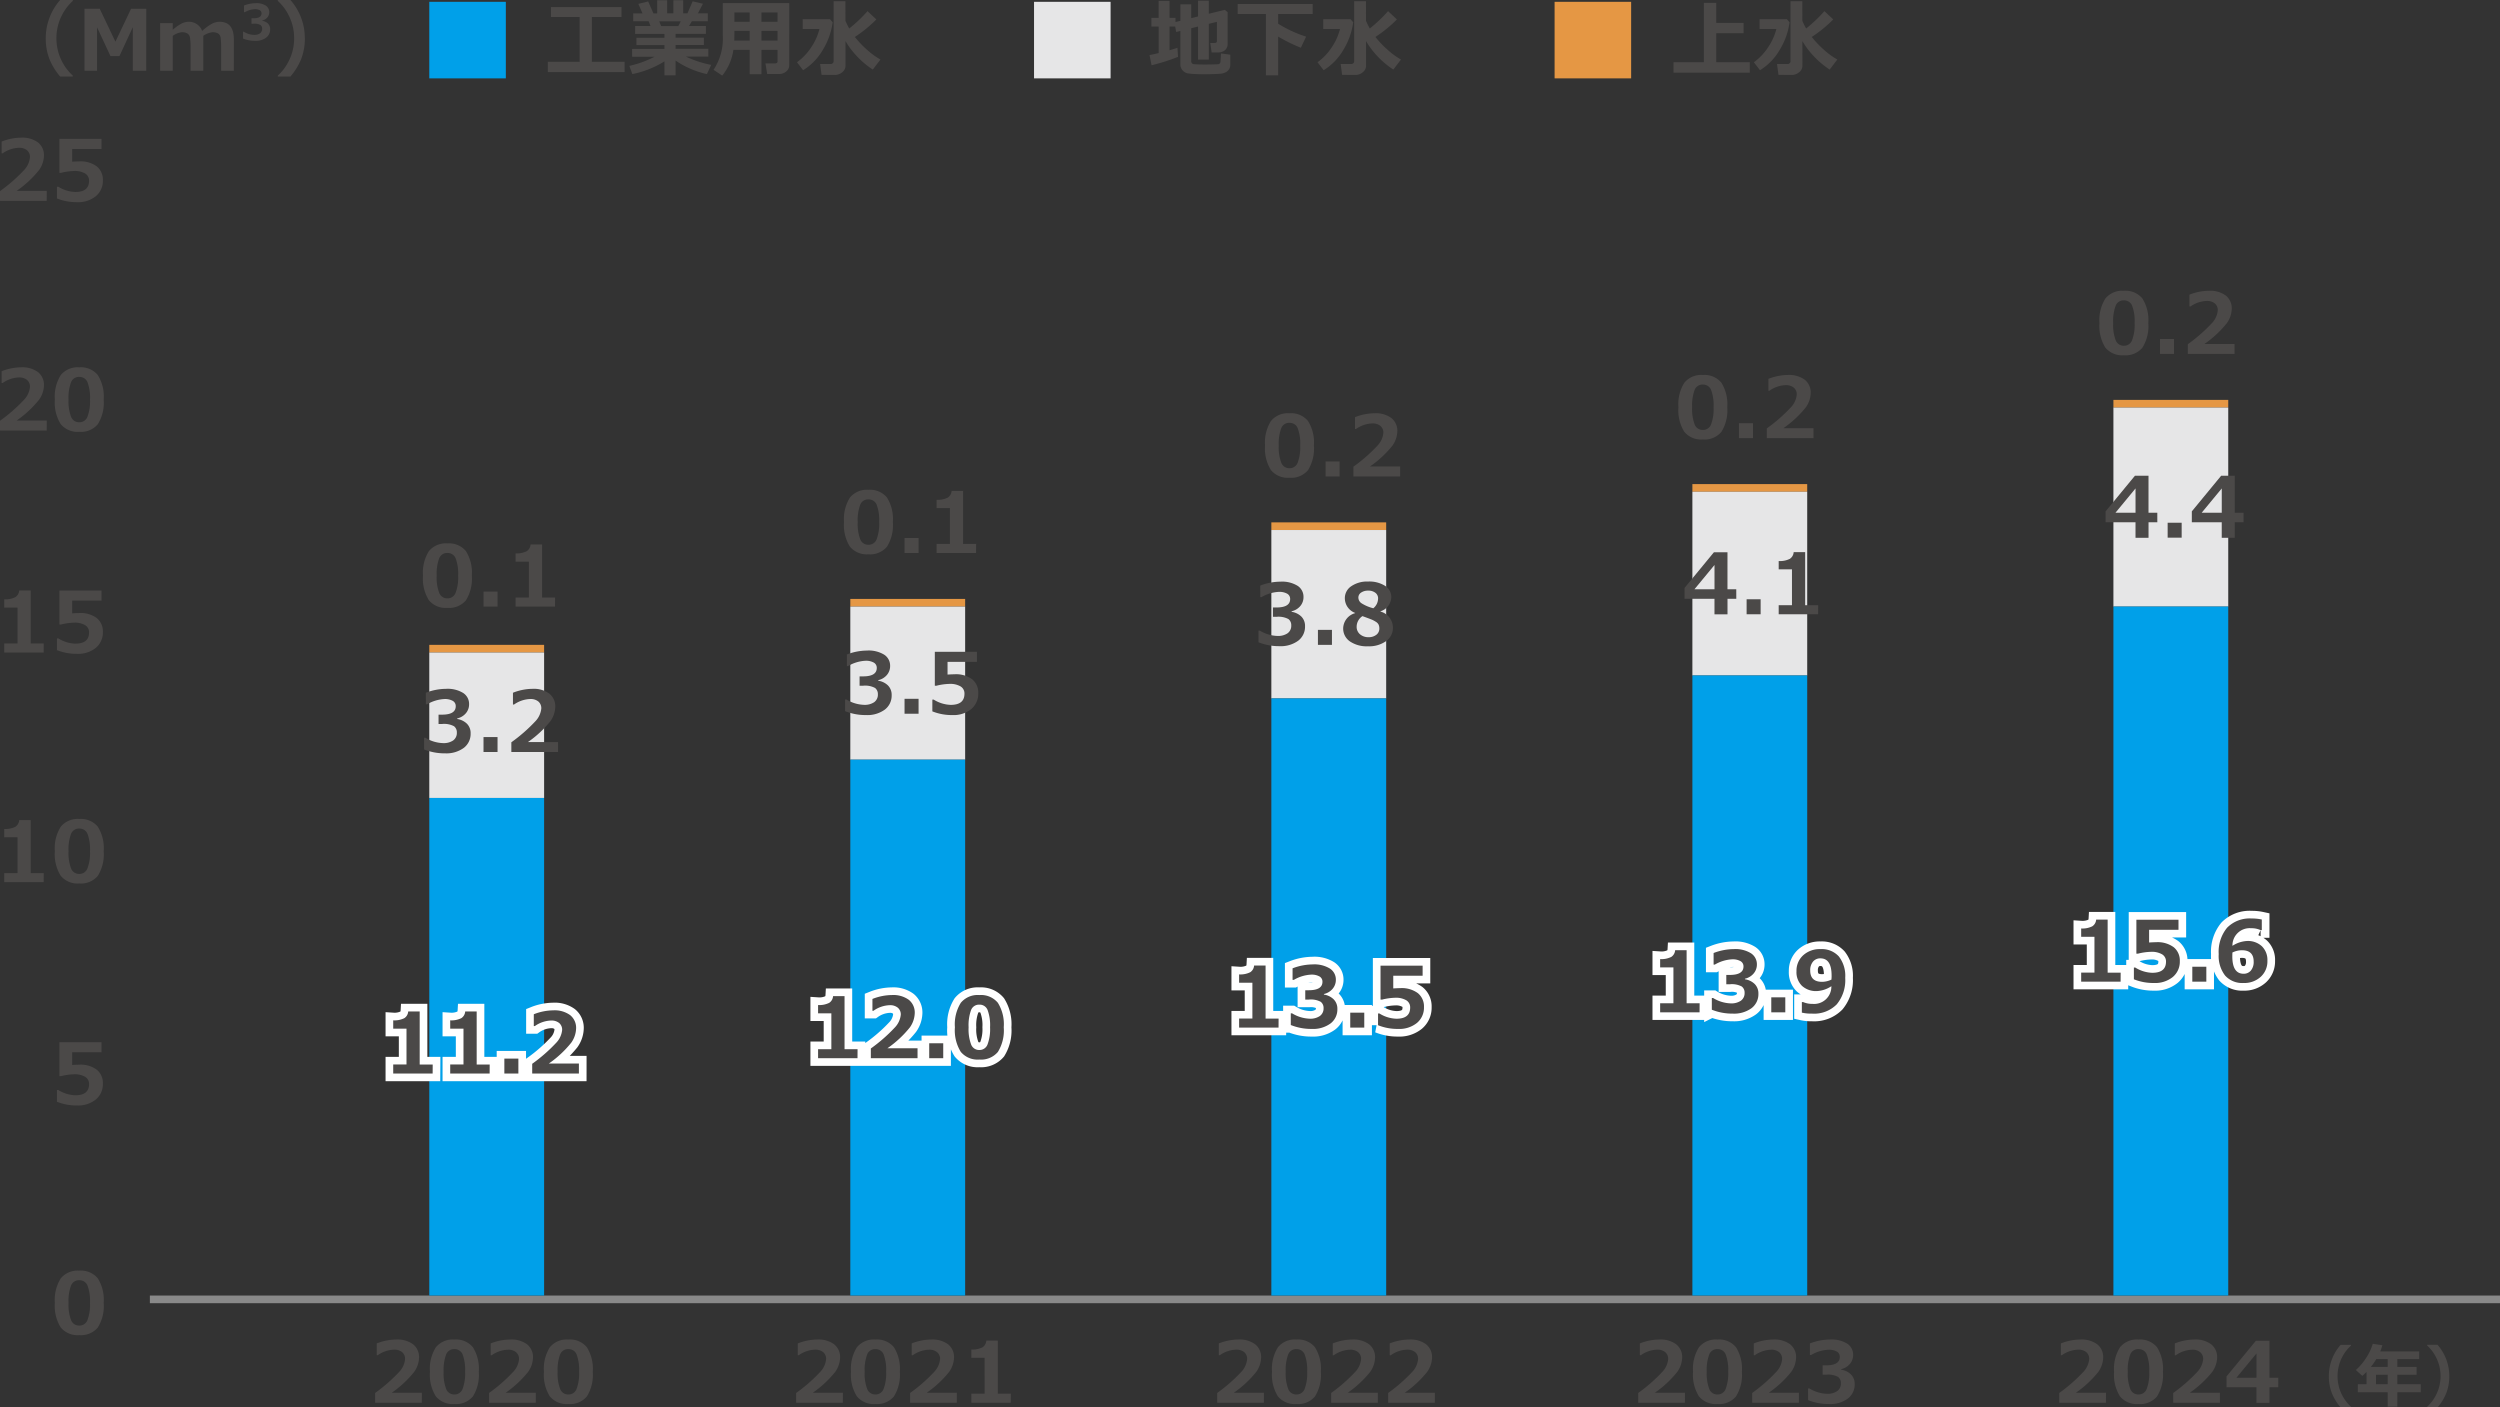 <svg xmlns="http://www.w3.org/2000/svg" width="326.578" height="183.858" viewBox="0 0 326.578 183.858">
  <rect x="0" y="0" width="326.578" height="183.858" fill="#333333" stroke="none"/>
  <g id="water-img-07" transform="translate(-57.922 -559.762)">
    <path id="パス_7476" data-name="パス 7476" d="M-7.976,0h-6.1V-1.273a20.987,20.987,0,0,0,3.113-2.718,2.814,2.814,0,0,0,.8-1.7,1.134,1.134,0,0,0-.384-.916,1.583,1.583,0,0,0-1.055-.325,3.9,3.9,0,0,0-2.127.725h-.134V-7.745a7.1,7.1,0,0,1,2.541-.51,3.442,3.442,0,0,1,2.21.626,2.126,2.126,0,0,1,.776,1.754,3.4,3.4,0,0,1-.631,1.84,13.742,13.742,0,0,1-2.935,2.731h3.932Zm1.337-.312V-1.848h.177a4.427,4.427,0,0,0,2.218.688q1.8,0,1.8-1.456a1.075,1.075,0,0,0-.5-.951A2.676,2.676,0,0,0-4.415-3.9a7.815,7.815,0,0,0-1.7.242h-.2V-8.094h5.5v1.316H-4.651v1.66q.618-.038.908-.038a3.541,3.541,0,0,1,2.31.658A2.232,2.232,0,0,1-.639-2.68,2.594,2.594,0,0,1-1.552-.615,3.665,3.665,0,0,1-4.028.172,6.806,6.806,0,0,1-6.639-.312Z" transform="translate(72 586)" fill="#4b4948"/>
    <path id="パス_7475" data-name="パス 7475" d="M-7.976,0h-6.1V-1.273a20.987,20.987,0,0,0,3.113-2.718,2.814,2.814,0,0,0,.8-1.7,1.134,1.134,0,0,0-.384-.916,1.583,1.583,0,0,0-1.055-.325,3.9,3.9,0,0,0-2.127.725h-.134V-7.745a7.1,7.1,0,0,1,2.541-.51,3.442,3.442,0,0,1,2.21.626,2.126,2.126,0,0,1,.776,1.754,3.4,3.4,0,0,1-.631,1.84,13.742,13.742,0,0,1-2.935,2.731h3.932Zm4.254.172a2.86,2.86,0,0,1-2.42-1,5.309,5.309,0,0,1-.771-3.215,5.289,5.289,0,0,1,.773-3.2,2.851,2.851,0,0,1,2.417-1.01A2.854,2.854,0,0,1-1.305-7.248a5.276,5.276,0,0,1,.773,3.2A5.331,5.331,0,0,1-1.3-.824,2.866,2.866,0,0,1-3.722.172Zm0-7.176A1.108,1.108,0,0,0-4.8-6.3a5.77,5.77,0,0,0-.325,2.259,5.646,5.646,0,0,0,.333,2.256,1.112,1.112,0,0,0,1.069.709,1.112,1.112,0,0,0,1.069-.72A5.694,5.694,0,0,0-2.32-4.05,5.73,5.73,0,0,0-2.645-6.3,1.109,1.109,0,0,0-3.722-7Z" transform="translate(72 616)" fill="#4b4948"/>
    <path id="パス_7474" data-name="パス 7474" d="M-6.639-.312V-1.848h.177a4.427,4.427,0,0,0,2.218.688q1.8,0,1.8-1.456a1.075,1.075,0,0,0-.5-.951A2.676,2.676,0,0,0-4.415-3.9a7.815,7.815,0,0,0-1.7.242h-.2V-8.094h5.5v1.316H-4.651v1.66q.618-.038.908-.038a3.541,3.541,0,0,1,2.31.658A2.232,2.232,0,0,1-.639-2.68,2.594,2.594,0,0,1-1.552-.615,3.665,3.665,0,0,1-4.028.172,6.806,6.806,0,0,1-6.639-.312Z" transform="translate(72 703.999)" fill="#4b4948"/>
    <path id="パス_7473" data-name="パス 7473" d="M-8.374,0h-5.151V-1.182h1.735V-5.865h-1.735V-6.95a2.878,2.878,0,0,0,1.458-.287,1.133,1.133,0,0,0,.5-.873h1.5v6.929h1.7Zm4.651.172a2.86,2.86,0,0,1-2.42-1,5.309,5.309,0,0,1-.771-3.215,5.289,5.289,0,0,1,.773-3.2,2.851,2.851,0,0,1,2.417-1.01A2.854,2.854,0,0,1-1.305-7.248a5.276,5.276,0,0,1,.773,3.2A5.331,5.331,0,0,1-1.3-.824,2.866,2.866,0,0,1-3.722.172Zm0-7.176A1.108,1.108,0,0,0-4.8-6.3a5.77,5.77,0,0,0-.325,2.259,5.646,5.646,0,0,0,.333,2.256,1.112,1.112,0,0,0,1.069.709,1.112,1.112,0,0,0,1.069-.72A5.694,5.694,0,0,0-2.32-4.05,5.73,5.73,0,0,0-2.645-6.3,1.109,1.109,0,0,0-3.722-7Z" transform="translate(72 674.999)" fill="#4b4948"/>
    <path id="パス_7472" data-name="パス 7472" d="M-8.374,0h-5.151V-1.182h1.735V-5.865h-1.735V-6.95a2.878,2.878,0,0,0,1.458-.287,1.133,1.133,0,0,0,.5-.873h1.5v6.929h1.7Zm1.735-.312V-1.848h.177a4.427,4.427,0,0,0,2.218.688q1.8,0,1.8-1.456a1.075,1.075,0,0,0-.5-.951A2.676,2.676,0,0,0-4.415-3.9a7.815,7.815,0,0,0-1.7.242h-.2V-8.094h5.5v1.316H-4.651v1.66q.618-.038.908-.038a3.541,3.541,0,0,1,2.31.658A2.232,2.232,0,0,1-.639-2.68,2.594,2.594,0,0,1-1.552-.615,3.665,3.665,0,0,1-4.028.172,6.806,6.806,0,0,1-6.639-.312Z" transform="translate(72 645.001)" fill="#4b4948"/>
    <path id="パス_7471" data-name="パス 7471" d="M-3.722.172a2.86,2.86,0,0,1-2.42-1,5.309,5.309,0,0,1-.771-3.215,5.289,5.289,0,0,1,.773-3.2,2.851,2.851,0,0,1,2.417-1.01A2.854,2.854,0,0,1-1.305-7.248a5.276,5.276,0,0,1,.773,3.2A5.331,5.331,0,0,1-1.3-.824,2.866,2.866,0,0,1-3.722.172Zm0-7.176A1.108,1.108,0,0,0-4.8-6.3a5.77,5.77,0,0,0-.325,2.259,5.646,5.646,0,0,0,.333,2.256,1.112,1.112,0,0,0,1.069.709,1.112,1.112,0,0,0,1.069-.72A5.694,5.694,0,0,0-2.32-4.05,5.73,5.73,0,0,0-2.645-6.3,1.109,1.109,0,0,0-3.722-7Z" transform="translate(72 734)" fill="#4b4948"/>
    <path id="パス_7470" data-name="パス 7470" d="M-7.976,0h-6.1V-1.273a20.987,20.987,0,0,0,3.113-2.718,2.814,2.814,0,0,0,.8-1.7,1.134,1.134,0,0,0-.384-.916,1.583,1.583,0,0,0-1.055-.325,3.9,3.9,0,0,0-2.127.725h-.134V-7.745a7.1,7.1,0,0,1,2.541-.51,3.442,3.442,0,0,1,2.21.626,2.126,2.126,0,0,1,.776,1.754,3.4,3.4,0,0,1-.631,1.84,13.742,13.742,0,0,1-2.935,2.731h3.932Zm4.254.172a2.86,2.86,0,0,1-2.42-1,5.309,5.309,0,0,1-.771-3.215,5.289,5.289,0,0,1,.773-3.2,2.851,2.851,0,0,1,2.417-1.01A2.854,2.854,0,0,1-1.305-7.248a5.276,5.276,0,0,1,.773,3.2A5.331,5.331,0,0,1-1.3-.824,2.866,2.866,0,0,1-3.722.172Zm0-7.176A1.108,1.108,0,0,0-4.8-6.3a5.77,5.77,0,0,0-.325,2.259,5.646,5.646,0,0,0,.333,2.256,1.112,1.112,0,0,0,1.069.709,1.112,1.112,0,0,0,1.069-.72A5.694,5.694,0,0,0-2.32-4.05,5.73,5.73,0,0,0-2.645-6.3,1.109,1.109,0,0,0-3.722-7ZM6.913,0H.811V-1.273A20.987,20.987,0,0,0,3.924-3.991a2.815,2.815,0,0,0,.8-1.7A1.134,1.134,0,0,0,4.337-6.6a1.583,1.583,0,0,0-1.055-.325A3.9,3.9,0,0,0,1.155-6.2H1.021V-7.745a7.1,7.1,0,0,1,2.541-.51,3.442,3.442,0,0,1,2.21.626,2.126,2.126,0,0,1,.776,1.754,3.4,3.4,0,0,1-.631,1.84A13.742,13.742,0,0,1,2.981-1.305H6.913Zm4.254.172a2.86,2.86,0,0,1-2.42-1,5.309,5.309,0,0,1-.771-3.215,5.289,5.289,0,0,1,.773-3.2,2.851,2.851,0,0,1,2.417-1.01,2.854,2.854,0,0,1,2.417,1.007,5.276,5.276,0,0,1,.773,3.2,5.331,5.331,0,0,1-.768,3.225A2.866,2.866,0,0,1,11.167.172Zm0-7.176A1.108,1.108,0,0,0,10.09-6.3a5.77,5.77,0,0,0-.325,2.259A5.646,5.646,0,0,0,10.1-1.783a1.112,1.112,0,0,0,1.069.709,1.112,1.112,0,0,0,1.069-.72,5.694,5.694,0,0,0,.333-2.256,5.73,5.73,0,0,0-.325-2.25A1.109,1.109,0,0,0,11.167-7Z" transform="translate(121 743)" fill="#4b4948"/>
    <path id="パス_7469" data-name="パス 7469" d="M-7.976,0h-6.1V-1.273a20.987,20.987,0,0,0,3.113-2.718,2.814,2.814,0,0,0,.8-1.7,1.134,1.134,0,0,0-.384-.916,1.583,1.583,0,0,0-1.055-.325,3.9,3.9,0,0,0-2.127.725h-.134V-7.745a7.1,7.1,0,0,1,2.541-.51,3.442,3.442,0,0,1,2.21.626,2.126,2.126,0,0,1,.776,1.754,3.4,3.4,0,0,1-.631,1.84,13.742,13.742,0,0,1-2.935,2.731h3.932Zm4.254.172a2.86,2.86,0,0,1-2.42-1,5.309,5.309,0,0,1-.771-3.215,5.289,5.289,0,0,1,.773-3.2,2.851,2.851,0,0,1,2.417-1.01A2.854,2.854,0,0,1-1.305-7.248a5.276,5.276,0,0,1,.773,3.2A5.331,5.331,0,0,1-1.3-.824,2.866,2.866,0,0,1-3.722.172Zm0-7.176A1.108,1.108,0,0,0-4.8-6.3a5.77,5.77,0,0,0-.325,2.259,5.646,5.646,0,0,0,.333,2.256,1.112,1.112,0,0,0,1.069.709,1.112,1.112,0,0,0,1.069-.72A5.694,5.694,0,0,0-2.32-4.05,5.73,5.73,0,0,0-2.645-6.3,1.109,1.109,0,0,0-3.722-7ZM6.913,0H.811V-1.273A20.987,20.987,0,0,0,3.924-3.991a2.815,2.815,0,0,0,.8-1.7A1.134,1.134,0,0,0,4.337-6.6a1.583,1.583,0,0,0-1.055-.325A3.9,3.9,0,0,0,1.155-6.2H1.021V-7.745a7.1,7.1,0,0,1,2.541-.51,3.442,3.442,0,0,1,2.21.626,2.126,2.126,0,0,1,.776,1.754,3.4,3.4,0,0,1-.631,1.84A13.742,13.742,0,0,1,2.981-1.305H6.913Zm7.047,0H8.809V-1.182h1.735V-5.865H8.809V-6.95a2.878,2.878,0,0,0,1.458-.287,1.133,1.133,0,0,0,.5-.873h1.5v6.929h1.7Z" transform="translate(176 743)" fill="#4b4948"/>
    <path id="パス_7468" data-name="パス 7468" d="M-7.976,0h-6.1V-1.273a20.987,20.987,0,0,0,3.113-2.718,2.814,2.814,0,0,0,.8-1.7,1.134,1.134,0,0,0-.384-.916,1.583,1.583,0,0,0-1.055-.325,3.9,3.9,0,0,0-2.127.725h-.134V-7.745a7.1,7.1,0,0,1,2.541-.51,3.442,3.442,0,0,1,2.21.626,2.126,2.126,0,0,1,.776,1.754,3.4,3.4,0,0,1-.631,1.84,13.742,13.742,0,0,1-2.935,2.731h3.932Zm4.254.172a2.86,2.86,0,0,1-2.42-1,5.309,5.309,0,0,1-.771-3.215,5.289,5.289,0,0,1,.773-3.2,2.851,2.851,0,0,1,2.417-1.01A2.854,2.854,0,0,1-1.305-7.248a5.276,5.276,0,0,1,.773,3.2A5.331,5.331,0,0,1-1.3-.824,2.866,2.866,0,0,1-3.722.172Zm0-7.176A1.108,1.108,0,0,0-4.8-6.3a5.77,5.77,0,0,0-.325,2.259,5.646,5.646,0,0,0,.333,2.256,1.112,1.112,0,0,0,1.069.709,1.112,1.112,0,0,0,1.069-.72A5.694,5.694,0,0,0-2.32-4.05,5.73,5.73,0,0,0-2.645-6.3,1.109,1.109,0,0,0-3.722-7ZM6.913,0H.811V-1.273A20.987,20.987,0,0,0,3.924-3.991a2.815,2.815,0,0,0,.8-1.7A1.134,1.134,0,0,0,4.337-6.6a1.583,1.583,0,0,0-1.055-.325A3.9,3.9,0,0,0,1.155-6.2H1.021V-7.745a7.1,7.1,0,0,1,2.541-.51,3.442,3.442,0,0,1,2.21.626,2.126,2.126,0,0,1,.776,1.754,3.4,3.4,0,0,1-.631,1.84A13.742,13.742,0,0,1,2.981-1.305H6.913Zm7.444,0h-6.1V-1.273a20.987,20.987,0,0,0,3.113-2.718,2.814,2.814,0,0,0,.8-1.7,1.134,1.134,0,0,0-.384-.916,1.583,1.583,0,0,0-1.055-.325A3.9,3.9,0,0,0,8.6-6.2H8.465V-7.745a7.1,7.1,0,0,1,2.541-.51,3.442,3.442,0,0,1,2.21.626,2.126,2.126,0,0,1,.776,1.754,3.4,3.4,0,0,1-.631,1.84,13.742,13.742,0,0,1-2.935,2.731h3.932Z" transform="translate(231 743)" fill="#4b4948"/>
    <path id="パス_7467" data-name="パス 7467" d="M-7.976,0h-6.1V-1.273a20.987,20.987,0,0,0,3.113-2.718,2.814,2.814,0,0,0,.8-1.7,1.134,1.134,0,0,0-.384-.916,1.583,1.583,0,0,0-1.055-.325,3.9,3.9,0,0,0-2.127.725h-.134V-7.745a7.1,7.1,0,0,1,2.541-.51,3.442,3.442,0,0,1,2.21.626,2.126,2.126,0,0,1,.776,1.754,3.4,3.4,0,0,1-.631,1.84,13.742,13.742,0,0,1-2.935,2.731h3.932Zm4.254.172a2.86,2.86,0,0,1-2.42-1,5.309,5.309,0,0,1-.771-3.215,5.289,5.289,0,0,1,.773-3.2,2.851,2.851,0,0,1,2.417-1.01A2.854,2.854,0,0,1-1.305-7.248a5.276,5.276,0,0,1,.773,3.2A5.331,5.331,0,0,1-1.3-.824,2.866,2.866,0,0,1-3.722.172Zm0-7.176A1.108,1.108,0,0,0-4.8-6.3a5.77,5.77,0,0,0-.325,2.259,5.646,5.646,0,0,0,.333,2.256,1.112,1.112,0,0,0,1.069.709,1.112,1.112,0,0,0,1.069-.72A5.694,5.694,0,0,0-2.32-4.05,5.73,5.73,0,0,0-2.645-6.3,1.109,1.109,0,0,0-3.722-7ZM6.913,0H.811V-1.273A20.987,20.987,0,0,0,3.924-3.991a2.815,2.815,0,0,0,.8-1.7A1.134,1.134,0,0,0,4.337-6.6a1.583,1.583,0,0,0-1.055-.325A3.9,3.9,0,0,0,1.155-6.2H1.021V-7.745a7.1,7.1,0,0,1,2.541-.51,3.442,3.442,0,0,1,2.21.626,2.126,2.126,0,0,1,.776,1.754,3.4,3.4,0,0,1-.631,1.84A13.742,13.742,0,0,1,2.981-1.305H6.913Zm1.2-.338V-1.864h.172a4.68,4.68,0,0,0,2.3.7,2.2,2.2,0,0,0,1.327-.352A1.2,1.2,0,0,0,12.4-2.541a.993.993,0,0,0-.373-.83,2.74,2.74,0,0,0-1.544-.293h-.473V-4.882h.446q1.8,0,1.8-1.1a.774.774,0,0,0-.387-.7,2.1,2.1,0,0,0-1.1-.239,4.972,4.972,0,0,0-2.256.688H8.352V-7.745a7.485,7.485,0,0,1,2.626-.51,3.868,3.868,0,0,1,2.259.548A1.706,1.706,0,0,1,14-6.252a1.79,1.79,0,0,1-.424,1.184,2.063,2.063,0,0,1-1.133.679v.075a2.3,2.3,0,0,1,1.284.631A1.724,1.724,0,0,1,14.2-2.428a2.283,2.283,0,0,1-.9,1.891,3.853,3.853,0,0,1-2.444.709A7.162,7.162,0,0,1,8.116-.338Z" transform="translate(286 743)" fill="#4b4948"/>
    <path id="パス_7466" data-name="パス 7466" d="M-7.976,0h-6.1V-1.273a20.987,20.987,0,0,0,3.113-2.718,2.814,2.814,0,0,0,.8-1.7,1.134,1.134,0,0,0-.384-.916,1.583,1.583,0,0,0-1.055-.325,3.9,3.9,0,0,0-2.127.725h-.134V-7.745a7.1,7.1,0,0,1,2.541-.51,3.442,3.442,0,0,1,2.21.626,2.126,2.126,0,0,1,.776,1.754,3.4,3.4,0,0,1-.631,1.84,13.742,13.742,0,0,1-2.935,2.731h3.932Zm4.254.172a2.86,2.86,0,0,1-2.42-1,5.309,5.309,0,0,1-.771-3.215,5.289,5.289,0,0,1,.773-3.2,2.851,2.851,0,0,1,2.417-1.01A2.854,2.854,0,0,1-1.305-7.248a5.276,5.276,0,0,1,.773,3.2A5.331,5.331,0,0,1-1.3-.824,2.866,2.866,0,0,1-3.722.172Zm0-7.176A1.108,1.108,0,0,0-4.8-6.3a5.77,5.77,0,0,0-.325,2.259,5.646,5.646,0,0,0,.333,2.256,1.112,1.112,0,0,0,1.069.709,1.112,1.112,0,0,0,1.069-.72A5.694,5.694,0,0,0-2.32-4.05,5.73,5.73,0,0,0-2.645-6.3,1.109,1.109,0,0,0-3.722-7ZM6.913,0H.811V-1.273A20.987,20.987,0,0,0,3.924-3.991a2.815,2.815,0,0,0,.8-1.7A1.134,1.134,0,0,0,4.337-6.6a1.583,1.583,0,0,0-1.055-.325A3.9,3.9,0,0,0,1.155-6.2H1.021V-7.745a7.1,7.1,0,0,1,2.541-.51,3.442,3.442,0,0,1,2.21.626,2.126,2.126,0,0,1,.776,1.754,3.4,3.4,0,0,1-.631,1.84A13.742,13.742,0,0,1,2.981-1.305H6.913Zm7.622-2.014H13.385V.016h-1.7v-2.03H7.777V-3.437l3.835-4.657h1.772V-3.26h1.149ZM11.688-3.26V-6.435L9.066-3.26Z" transform="translate(341 743)" fill="#4b4948"/>
    <path id="パス_7465" data-name="パス 7465" d="M-4.966.62H-6.319A6.865,6.865,0,0,1-7.444-1.2a6.021,6.021,0,0,1-.413-2.272A6.173,6.173,0,0,1-6.319-7.559h1.354v.1a5.3,5.3,0,0,0-1.2,1.6,5.315,5.315,0,0,0-.554,2.386,5.344,5.344,0,0,0,.554,2.4,5.372,5.372,0,0,0,1.2,1.6ZM4.148-1.367H1.09V.514H-.171V-1.367h-3.9v-1.05h1.134V-4.025q-.259.268-.549.519l-.844-.765A7.737,7.737,0,0,0-2.982-5.858a6.871,6.871,0,0,0,.859-1.837l1.257.189q-.132.448-.272.8h5.08V-5.7H1.09v1.028H3.608v1.015H1.09v1.235H4.148ZM-1.657-5.7a9.581,9.581,0,0,1-.716,1.028h2.2V-5.7ZM-1.7-2.417H-.171V-3.652H-1.7ZM7.875-3.476A6.021,6.021,0,0,1,7.462-1.2,6.865,6.865,0,0,1,6.337.62H4.988v-.1a5.309,5.309,0,0,0,1.191-1.6,5.344,5.344,0,0,0,.554-2.4,5.315,5.315,0,0,0-.554-2.386,5.334,5.334,0,0,0-1.191-1.6v-.1H6.337A6.173,6.173,0,0,1,7.875-3.476Z" transform="translate(370 743)" fill="#4b4948"/>
    <rect id="長方形_73" data-name="長方形 73" width="15" height="1" transform="translate(334 612)" fill="#e59744"/>
    <rect id="長方形_591" data-name="長方形 591" width="15" height="1" transform="translate(279 623)" fill="#e59744"/>
    <rect id="長方形_592" data-name="長方形 592" width="15" height="1" transform="translate(224 628)" fill="#e59744"/>
    <rect id="長方形_593" data-name="長方形 593" width="15" height="1" transform="translate(169 638)" fill="#e59744"/>
    <rect id="長方形_594" data-name="長方形 594" width="15" height="1" transform="translate(114 644)" fill="#e59744"/>
    <rect id="長方形_99" data-name="長方形 99" width="15" height="19" transform="translate(114 645)" fill="#e6e6e7"/>
    <rect id="長方形_587" data-name="長方形 587" width="15" height="20" transform="translate(169 639)" fill="#e6e6e7"/>
    <rect id="長方形_588" data-name="長方形 588" width="15" height="22" transform="translate(224 629)" fill="#e6e6e7"/>
    <rect id="長方形_589" data-name="長方形 589" width="15" height="24" transform="translate(279 624)" fill="#e6e6e7"/>
    <rect id="長方形_590" data-name="長方形 590" width="15" height="26" transform="translate(334 613)" fill="#e6e6e7"/>
    <path id="パス_6915" data-name="パス 6915" d="M0,0H307" transform="translate(77.5 729.5)" fill="none" stroke="#898989" stroke-width="1"/>
    <path id="パス_7464" data-name="パス 7464" d="M-8.682-.338V-1.864h.172a4.68,4.68,0,0,0,2.3.7A2.2,2.2,0,0,0-4.88-1.512,1.2,1.2,0,0,0-4.4-2.541a.993.993,0,0,0-.373-.83,2.74,2.74,0,0,0-1.544-.293h-.473V-4.882h.446q1.8,0,1.8-1.1a.774.774,0,0,0-.387-.7,2.1,2.1,0,0,0-1.1-.239,4.972,4.972,0,0,0-2.256.688h-.161V-7.745a7.485,7.485,0,0,1,2.626-.51,3.868,3.868,0,0,1,2.259.548A1.706,1.706,0,0,1-2.8-6.252,1.79,1.79,0,0,1-3.22-5.068a2.063,2.063,0,0,1-1.133.679v.075a2.3,2.3,0,0,1,1.284.631A1.724,1.724,0,0,1-2.6-2.428,2.283,2.283,0,0,1-3.5-.537,3.853,3.853,0,0,1-5.943.172,7.162,7.162,0,0,1-8.682-.338ZM.916,0H-.916V-1.955H.916ZM8.822,0H2.72V-1.273A20.987,20.987,0,0,0,5.833-3.991a2.815,2.815,0,0,0,.8-1.7A1.134,1.134,0,0,0,6.247-6.6a1.583,1.583,0,0,0-1.055-.325A3.9,3.9,0,0,0,3.064-6.2H2.93V-7.745a7.1,7.1,0,0,1,2.541-.51,3.442,3.442,0,0,1,2.21.626,2.126,2.126,0,0,1,.776,1.754,3.4,3.4,0,0,1-.631,1.84A13.742,13.742,0,0,1,4.89-1.305H8.822Z" transform="translate(122 658)" fill="#4b4948"/>
    <path id="パス_7463" data-name="パス 7463" d="M-8.682-.338V-1.864h.172a4.68,4.68,0,0,0,2.3.7A2.2,2.2,0,0,0-4.88-1.512,1.2,1.2,0,0,0-4.4-2.541a.993.993,0,0,0-.373-.83,2.74,2.74,0,0,0-1.544-.293h-.473V-4.882h.446q1.8,0,1.8-1.1a.774.774,0,0,0-.387-.7,2.1,2.1,0,0,0-1.1-.239,4.972,4.972,0,0,0-2.256.688h-.161V-7.745a7.485,7.485,0,0,1,2.626-.51,3.868,3.868,0,0,1,2.259.548A1.706,1.706,0,0,1-2.8-6.252,1.79,1.79,0,0,1-3.22-5.068a2.063,2.063,0,0,1-1.133.679v.075a2.3,2.3,0,0,1,1.284.631A1.724,1.724,0,0,1-2.6-2.428,2.283,2.283,0,0,1-3.5-.537,3.853,3.853,0,0,1-5.943.172,7.162,7.162,0,0,1-8.682-.338ZM.916,0H-.916V-1.955H.916ZM3.945-4.141v-.032A2.054,2.054,0,0,1,2.6-6.091,1.866,1.866,0,0,1,3.44-7.659a3.646,3.646,0,0,1,2.2-.612,3.85,3.85,0,0,1,2.213.561,1.728,1.728,0,0,1,.816,1.49A1.99,1.99,0,0,1,7.248-4.383v.032a2.19,2.19,0,0,1,1.633,2.1A2.11,2.11,0,0,1,7.987-.489,3.812,3.812,0,0,1,5.626.188,3.894,3.894,0,0,1,3.25-.459a2.038,2.038,0,0,1-.867-1.716A2.111,2.111,0,0,1,3.945-4.141Zm3-1.917a.9.9,0,0,0-.36-.747,1.49,1.49,0,0,0-.94-.279,1.569,1.569,0,0,0-.913.252.775.775,0,0,0-.365.666.906.906,0,0,0,.392.72,5.214,5.214,0,0,0,1.563.666A1.658,1.658,0,0,0,6.942-6.059ZM4.9-3.754a1.669,1.669,0,0,0-.757,1.375,1.256,1.256,0,0,0,.44,1A1.669,1.669,0,0,0,5.707-1a1.594,1.594,0,0,0,1-.309,1,1,0,0,0,.4-.835,1.18,1.18,0,0,0-.094-.491.914.914,0,0,0-.36-.376,3.668,3.668,0,0,0-.486-.266Q5.948-3.373,4.9-3.754Z" transform="translate(231 644)" fill="#4b4948"/>
    <path id="パス_7462" data-name="パス 7462" d="M-2.264-2.014H-3.413V.016h-1.7v-2.03h-3.91V-3.437l3.835-4.657h1.772V-3.26h1.149ZM-5.111-3.26V-6.435L-7.732-3.26ZM.916,0H-.916V-1.955H.916ZM8.425,0H3.274V-1.182H5.009V-5.865H3.274V-6.95a2.878,2.878,0,0,0,1.458-.287,1.133,1.133,0,0,0,.5-.873h1.5v6.929h1.7Z" transform="translate(287 640)" fill="#4b4948"/>
    <path id="パス_7461" data-name="パス 7461" d="M-2.264-2.014H-3.413V.016h-1.7v-2.03h-3.91V-3.437l3.835-4.657h1.772V-3.26h1.149ZM-5.111-3.26V-6.435L-7.732-3.26ZM.916,0H-.916V-1.955H.916ZM9-2.014H7.85V.016h-1.7v-2.03H2.242V-3.437L6.077-8.094H7.85V-3.26H9ZM6.153-3.26V-6.435L3.531-3.26Z" transform="translate(342 630)" fill="#4b4948"/>
    <path id="パス_7460" data-name="パス 7460" d="M-8.682-.338V-1.864h.172a4.68,4.68,0,0,0,2.3.7A2.2,2.2,0,0,0-4.88-1.512,1.2,1.2,0,0,0-4.4-2.541a.993.993,0,0,0-.373-.83,2.74,2.74,0,0,0-1.544-.293h-.473V-4.882h.446q1.8,0,1.8-1.1a.774.774,0,0,0-.387-.7,2.1,2.1,0,0,0-1.1-.239,4.972,4.972,0,0,0-2.256.688h-.161V-7.745a7.485,7.485,0,0,1,2.626-.51,3.868,3.868,0,0,1,2.259.548A1.706,1.706,0,0,1-2.8-6.252,1.79,1.79,0,0,1-3.22-5.068a2.063,2.063,0,0,1-1.133.679v.075a2.3,2.3,0,0,1,1.284.631A1.724,1.724,0,0,1-2.6-2.428,2.283,2.283,0,0,1-3.5-.537,3.853,3.853,0,0,1-5.943.172,7.162,7.162,0,0,1-8.682-.338ZM.916,0H-.916V-1.955H.916Zm1.8-.312V-1.848h.177a4.427,4.427,0,0,0,2.218.688q1.8,0,1.8-1.456a1.075,1.075,0,0,0-.5-.951A2.676,2.676,0,0,0,4.939-3.9a7.815,7.815,0,0,0-1.7.242h-.2V-8.094h5.5v1.316H4.7v1.66q.618-.038.908-.038A3.541,3.541,0,0,1,7.92-4.5,2.232,2.232,0,0,1,8.715-2.68,2.594,2.594,0,0,1,7.8-.615,3.665,3.665,0,0,1,5.325.172,6.806,6.806,0,0,1,2.715-.312Z" transform="translate(177 653)" fill="#4b4948"/>
    <path id="パス_7459" data-name="パス 7459" d="M-5.632.172a2.86,2.86,0,0,1-2.42-1,5.309,5.309,0,0,1-.771-3.215,5.289,5.289,0,0,1,.773-3.2,2.851,2.851,0,0,1,2.417-1.01A2.854,2.854,0,0,1-3.215-7.248a5.276,5.276,0,0,1,.773,3.2A5.331,5.331,0,0,1-3.209-.824,2.866,2.866,0,0,1-5.632.172Zm0-7.176A1.108,1.108,0,0,0-6.708-6.3a5.77,5.77,0,0,0-.325,2.259A5.646,5.646,0,0,0-6.7-1.783a1.112,1.112,0,0,0,1.069.709,1.112,1.112,0,0,0,1.069-.72A5.694,5.694,0,0,0-4.23-4.05,5.73,5.73,0,0,0-4.555-6.3,1.109,1.109,0,0,0-5.632-7ZM.916,0H-.916V-1.955H.916ZM8.425,0H3.274V-1.182H5.009V-5.865H3.274V-6.95a2.878,2.878,0,0,0,1.458-.287,1.133,1.133,0,0,0,.5-.873h1.5v6.929h1.7Z" transform="translate(122 639)" fill="#4b4948"/>
    <path id="パス_7458" data-name="パス 7458" d="M-5.632.172a2.86,2.86,0,0,1-2.42-1,5.309,5.309,0,0,1-.771-3.215,5.289,5.289,0,0,1,.773-3.2,2.851,2.851,0,0,1,2.417-1.01A2.854,2.854,0,0,1-3.215-7.248a5.276,5.276,0,0,1,.773,3.2A5.331,5.331,0,0,1-3.209-.824,2.866,2.866,0,0,1-5.632.172Zm0-7.176A1.108,1.108,0,0,0-6.708-6.3a5.77,5.77,0,0,0-.325,2.259A5.646,5.646,0,0,0-6.7-1.783a1.112,1.112,0,0,0,1.069.709,1.112,1.112,0,0,0,1.069-.72A5.694,5.694,0,0,0-4.23-4.05,5.73,5.73,0,0,0-4.555-6.3,1.109,1.109,0,0,0-5.632-7ZM.916,0H-.916V-1.955H.916ZM8.425,0H3.274V-1.182H5.009V-5.865H3.274V-6.95a2.878,2.878,0,0,0,1.458-.287,1.133,1.133,0,0,0,.5-.873h1.5v6.929h1.7Z" transform="translate(177 632)" fill="#4b4948"/>
    <path id="パス_7457" data-name="パス 7457" d="M-5.632.172a2.86,2.86,0,0,1-2.42-1,5.309,5.309,0,0,1-.771-3.215,5.289,5.289,0,0,1,.773-3.2,2.851,2.851,0,0,1,2.417-1.01A2.854,2.854,0,0,1-3.215-7.248a5.276,5.276,0,0,1,.773,3.2A5.331,5.331,0,0,1-3.209-.824,2.866,2.866,0,0,1-5.632.172Zm0-7.176A1.108,1.108,0,0,0-6.708-6.3a5.77,5.77,0,0,0-.325,2.259A5.646,5.646,0,0,0-6.7-1.783a1.112,1.112,0,0,0,1.069.709,1.112,1.112,0,0,0,1.069-.72A5.694,5.694,0,0,0-4.23-4.05,5.73,5.73,0,0,0-4.555-6.3,1.109,1.109,0,0,0-5.632-7ZM.916,0H-.916V-1.955H.916ZM8.822,0H2.72V-1.273A20.987,20.987,0,0,0,5.833-3.991a2.815,2.815,0,0,0,.8-1.7A1.134,1.134,0,0,0,6.247-6.6a1.583,1.583,0,0,0-1.055-.325A3.9,3.9,0,0,0,3.064-6.2H2.93V-7.745a7.1,7.1,0,0,1,2.541-.51,3.442,3.442,0,0,1,2.21.626,2.126,2.126,0,0,1,.776,1.754,3.4,3.4,0,0,1-.631,1.84A13.742,13.742,0,0,1,4.89-1.305H8.822Z" transform="translate(232 622)" fill="#4b4948"/>
    <path id="パス_7456" data-name="パス 7456" d="M-5.632.172a2.86,2.86,0,0,1-2.42-1,5.309,5.309,0,0,1-.771-3.215,5.289,5.289,0,0,1,.773-3.2,2.851,2.851,0,0,1,2.417-1.01A2.854,2.854,0,0,1-3.215-7.248a5.276,5.276,0,0,1,.773,3.2A5.331,5.331,0,0,1-3.209-.824,2.866,2.866,0,0,1-5.632.172Zm0-7.176A1.108,1.108,0,0,0-6.708-6.3a5.77,5.77,0,0,0-.325,2.259A5.646,5.646,0,0,0-6.7-1.783a1.112,1.112,0,0,0,1.069.709,1.112,1.112,0,0,0,1.069-.72A5.694,5.694,0,0,0-4.23-4.05,5.73,5.73,0,0,0-4.555-6.3,1.109,1.109,0,0,0-5.632-7ZM.916,0H-.916V-1.955H.916ZM8.822,0H2.72V-1.273A20.987,20.987,0,0,0,5.833-3.991a2.815,2.815,0,0,0,.8-1.7A1.134,1.134,0,0,0,6.247-6.6a1.583,1.583,0,0,0-1.055-.325A3.9,3.9,0,0,0,3.064-6.2H2.93V-7.745a7.1,7.1,0,0,1,2.541-.51,3.442,3.442,0,0,1,2.21.626,2.126,2.126,0,0,1,.776,1.754,3.4,3.4,0,0,1-.631,1.84A13.742,13.742,0,0,1,4.89-1.305H8.822Z" transform="translate(286 617)" fill="#4b4948"/>
    <path id="パス_7455" data-name="パス 7455" d="M-5.632.172a2.86,2.86,0,0,1-2.42-1,5.309,5.309,0,0,1-.771-3.215,5.289,5.289,0,0,1,.773-3.2,2.851,2.851,0,0,1,2.417-1.01A2.854,2.854,0,0,1-3.215-7.248a5.276,5.276,0,0,1,.773,3.2A5.331,5.331,0,0,1-3.209-.824,2.866,2.866,0,0,1-5.632.172Zm0-7.176A1.108,1.108,0,0,0-6.708-6.3a5.77,5.77,0,0,0-.325,2.259A5.646,5.646,0,0,0-6.7-1.783a1.112,1.112,0,0,0,1.069.709,1.112,1.112,0,0,0,1.069-.72A5.694,5.694,0,0,0-4.23-4.05,5.73,5.73,0,0,0-4.555-6.3,1.109,1.109,0,0,0-5.632-7ZM.916,0H-.916V-1.955H.916ZM8.822,0H2.72V-1.273A20.987,20.987,0,0,0,5.833-3.991a2.815,2.815,0,0,0,.8-1.7A1.134,1.134,0,0,0,6.247-6.6a1.583,1.583,0,0,0-1.055-.325A3.9,3.9,0,0,0,3.064-6.2H2.93V-7.745a7.1,7.1,0,0,1,2.541-.51,3.442,3.442,0,0,1,2.21.626,2.126,2.126,0,0,1,.776,1.754,3.4,3.4,0,0,1-.631,1.84A13.742,13.742,0,0,1,4.89-1.305H8.822Z" transform="translate(341 606)" fill="#4b4948"/>
    <path id="パス_7454" data-name="パス 7454" d="M10.517.177H.483V-1.166H4.641V-7.015H.892v-1.3h9.217v1.3H6.236v5.849h4.281Zm5.2-1.4A12.5,12.5,0,0,1,11.526.44L11.134-.634a13.412,13.412,0,0,0,3.3-1.192H11.494V-2.847h4.227v-.5H12.058v-.956h3.663v-.5h-3.83V-5.838H13.9l-.242-.618h-2.02V-7.487h1.214l-.542-1.246,1.284-.317.688,1.563h.489V-9.2h1.3v1.708h.816V-9.2H18.17v1.708h.553l.682-1.574,1.343.317-.661,1.257h1.294v1.031H19.3l-.371.618h2.208v1.026H17.171v.5h3.7v.956h-3.7v.5h4.281v1.021H18.525a14.283,14.283,0,0,0,3.3,1.08l-.559,1.2a11.637,11.637,0,0,1-4.093-1.767V.607h-1.45Zm-.677-5.231.247.618h2.245l.322-.618ZM30.492-2.723h-2.1V.451H26.85V-2.723H24.723A6.832,6.832,0,0,1,23.268.639L22.134-.118a7.359,7.359,0,0,0,1.208-4.458V-8.841h8.68V-.725a1.04,1.04,0,0,1-.392.819,1.4,1.4,0,0,1-.94.336H29.138l-.22-1.386h1.225q.349,0,.349-.263ZM26.85-7.611H24.857v1.225H26.85Zm3.642,1.225V-7.611h-2.1v1.225Zm-2.1,2.449h2.1V-5.21h-2.1Zm-3.556,0H26.85V-5.21H24.857v.483Q24.857-4.372,24.836-3.937ZM39.37-.645A1.058,1.058,0,0,1,38.94.2,1.465,1.465,0,0,1,38,.553L36.244.542,36.056-.875h1.423a.331.331,0,0,0,.226-.107.3.3,0,0,0,.113-.2v-7.9h1.542l.005,2.567a9.7,9.7,0,0,0,.494,1,19.216,19.216,0,0,0,2.39-2.267L43.4-6.7A17.065,17.065,0,0,1,40.595-4.41a12.763,12.763,0,0,0,1.568,1.654,9.584,9.584,0,0,0,1.772,1.294l-1,1.311a11.17,11.17,0,0,1-2.124-1.794,10.554,10.554,0,0,1-1.442-1.928ZM37.694-6.333a9.258,9.258,0,0,1-1.281,3.6A7.629,7.629,0,0,1,33.833-.064l-.8-1.042a7.336,7.336,0,0,0,1.826-1.907A7.517,7.517,0,0,0,35.97-5.452H33.779V-6.73h3.566Z" transform="translate(129 569)" fill="#4b4948"/>
    <path id="パス_7453" data-name="パス 7453" d="M10.635-.757a1.019,1.019,0,0,1-.161.569,1.149,1.149,0,0,1-.448.395A1.706,1.706,0,0,1,9.4.387Q9.066.419,8.4.44T7.176.462Q6.569.462,5.93.427A6.634,6.634,0,0,1,5.054.341,1.2,1.2,0,0,1,4.595.126a1.2,1.2,0,0,1-.352-.406,1.134,1.134,0,0,1-.129-.542V-5.194l-.548.134-.129-.714H2.7v3.1q.553-.161,1.031-.317l.081,1.176A25.041,25.041,0,0,1,.354-.714L.086-2.046q.542-.1,1.192-.258v-3.47H.328V-6.9h.951V-9.125H2.7V-6.9h.779v.542l.639-.161V-8.674H5.532v1.81l.892-.226V-9.152H7.831v1.713L9.9-7.949l.387.285v4.157a1.045,1.045,0,0,1-.338.819,1.309,1.309,0,0,1-.908.3H8.2L8.019-3.625h.569q.3,0,.3-.242V-6.386l-1.058.263V-1.45H6.424V-5.774l-.892.226v4.308a.375.375,0,0,0,.333.387q.714.043,1.386.043.446,0,1.042-.011l.725-.021A.38.38,0,0,0,9.23-.921a.345.345,0,0,0,.113-.2q.03-.137.073-1.136l1.219.161ZM16.887.607h-1.6V-7.412H11.6v-1.3H21.4v1.3H16.887v1.273a16.233,16.233,0,0,0,3.652,1.687L19.857-3a20.574,20.574,0,0,1-2.97-1.461ZM28.37-.645A1.058,1.058,0,0,1,27.94.2,1.465,1.465,0,0,1,27,.553L25.244.542,25.056-.875h1.423a.331.331,0,0,0,.226-.107.3.3,0,0,0,.113-.2v-7.9h1.542l.005,2.567a9.7,9.7,0,0,0,.494,1,19.216,19.216,0,0,0,2.39-2.267L32.4-6.7A17.065,17.065,0,0,1,29.595-4.41a12.763,12.763,0,0,0,1.568,1.654,9.584,9.584,0,0,0,1.772,1.294l-1,1.311a11.17,11.17,0,0,1-2.124-1.794,10.554,10.554,0,0,1-1.442-1.928ZM26.694-6.333a9.258,9.258,0,0,1-1.281,3.6A7.629,7.629,0,0,1,22.833-.064l-.8-1.042a7.336,7.336,0,0,0,1.826-1.907A7.517,7.517,0,0,0,24.97-5.452H22.779V-6.73h3.566Z" transform="translate(208 569)" fill="#4b4948"/>
    <path id="パス_7452" data-name="パス 7452" d="M10.5.258H.537V-1.117H4.5V-8.862H6.118v2.616H9.689V-4.9H6.118v3.787H10.5Zm6.875-.9A1.058,1.058,0,0,1,16.94.2,1.465,1.465,0,0,1,16,.553L14.244.542,14.056-.875h1.423a.331.331,0,0,0,.226-.107.3.3,0,0,0,.113-.2v-7.9h1.542l.005,2.567a9.7,9.7,0,0,0,.494,1,19.216,19.216,0,0,0,2.39-2.267L21.4-6.7A17.065,17.065,0,0,1,18.595-4.41a12.763,12.763,0,0,0,1.568,1.654,9.584,9.584,0,0,0,1.772,1.294l-1,1.311a11.17,11.17,0,0,1-2.124-1.794,10.554,10.554,0,0,1-1.442-1.928ZM15.694-6.333a9.258,9.258,0,0,1-1.281,3.6A7.629,7.629,0,0,1,11.833-.064l-.8-1.042a7.336,7.336,0,0,0,1.826-1.907A7.517,7.517,0,0,0,13.97-5.452H11.779V-6.73h3.566Z" transform="translate(276 569)" fill="#4b4948"/>
    <rect id="長方形_74" data-name="長方形 74" width="10" height="10" transform="translate(114 560)" fill="#00a0e9"/>
    <rect id="長方形_94" data-name="長方形 94" width="10" height="10" transform="translate(193 560)" fill="#e6e6e7"/>
    <rect id="長方形_100" data-name="長方形 100" width="10" height="10" transform="translate(261 560)" fill="#e59744"/>
    <path id="パス_7451" data-name="パス 7451" d="M10.431.757H8.776A8.39,8.39,0,0,1,7.4-1.472a7.359,7.359,0,0,1-.5-2.777,7.544,7.544,0,0,1,1.88-4.99h1.654v.118A6.476,6.476,0,0,0,8.97-7.165a6.5,6.5,0,0,0-.677,2.917A6.531,6.531,0,0,0,8.97-1.316,6.566,6.566,0,0,0,10.431.639ZM20.023,0H18.272V-5.688L16.527-1.912H15.351L13.6-5.672V0H11.961V-8.094h1.987L16-3.792l2.041-4.3h1.987ZM31.469,0H29.81V-3.121a9.292,9.292,0,0,0-.056-1.093.825.825,0,0,0-.328-.642,1.394,1.394,0,0,0-.749-.172,2.6,2.6,0,0,0-1.2.473V0h-1.66V-3.121a8.063,8.063,0,0,0-.064-1.109.83.83,0,0,0-.336-.626,1.37,1.37,0,0,0-.739-.172,2.452,2.452,0,0,0-1.192.478V0H21.839V-6.22h1.649v.87a6.239,6.239,0,0,1,1.238-.857,2.148,2.148,0,0,1,.873-.185A1.824,1.824,0,0,1,27.328-5.2a6.9,6.9,0,0,1,1.289-.94,2.158,2.158,0,0,1,.978-.252q1.875,0,1.875,2.3Zm1.2-4.2v-.89h.1a2.73,2.73,0,0,0,1.344.41,1.283,1.283,0,0,0,.774-.205.7.7,0,0,0,.279-.6.579.579,0,0,0-.218-.484,1.6,1.6,0,0,0-.9-.171h-.276v-.711h.26q1.053,0,1.053-.642a.451.451,0,0,0-.226-.409,1.227,1.227,0,0,0-.642-.139,2.9,2.9,0,0,0-1.316.4H32.8v-.88a4.366,4.366,0,0,1,1.532-.3,2.256,2.256,0,0,1,1.317.32,1,1,0,0,1,.446.849,1.044,1.044,0,0,1-.248.691,1.2,1.2,0,0,1-.661.4v.044a1.34,1.34,0,0,1,.749.368,1,1,0,0,1,.276.732,1.332,1.332,0,0,1-.526,1.1,2.247,2.247,0,0,1-1.425.414A4.177,4.177,0,0,1,32.667-4.2Zm8.076-.051a7.359,7.359,0,0,1-.5,2.777A8.39,8.39,0,0,1,38.862.757H37.213V.639a6.489,6.489,0,0,0,1.456-1.955,6.531,6.531,0,0,0,.677-2.933,6.5,6.5,0,0,0-.677-2.917A6.52,6.52,0,0,0,37.213-9.12v-.118h1.649A7.544,7.544,0,0,1,40.742-4.249Z" transform="translate(57 569)" fill="#4b4948"/>
    <rect id="長方形_93" data-name="長方形 93" width="15" height="65" transform="translate(114 664)" fill="#00a0e9"/>
    <rect id="長方形_583" data-name="長方形 583" width="15" height="70" transform="translate(169 659)" fill="#00a0e9"/>
    <rect id="長方形_584" data-name="長方形 584" width="15" height="78" transform="translate(224 651)" fill="#00a0e9"/>
    <rect id="長方形_585" data-name="長方形 585" width="15" height="81" transform="translate(279 648)" fill="#00a0e9"/>
    <rect id="長方形_586" data-name="長方形 586" width="15" height="90" transform="translate(334 639)" fill="#00a0e9"/>
    <path id="パス_7450" data-name="パス 7450" d="M-6.561,0h-5.151V-1.182h1.735V-5.865h-1.735V-6.95a2.878,2.878,0,0,0,1.458-.287,1.133,1.133,0,0,0,.5-.873h1.5v6.929h1.7ZM.884,0H-4.267V-1.182h1.735V-5.865H-4.267V-6.95a2.878,2.878,0,0,0,1.458-.287,1.133,1.133,0,0,0,.5-.873h1.5v6.929h1.7ZM4.638,0H2.806V-1.955H4.638Zm7.906,0h-6.1V-1.273A20.987,20.987,0,0,0,9.555-3.991a2.814,2.814,0,0,0,.8-1.7A1.134,1.134,0,0,0,9.969-6.6a1.583,1.583,0,0,0-1.055-.325A3.9,3.9,0,0,0,6.786-6.2H6.652V-7.745a7.1,7.1,0,0,1,2.541-.51,3.442,3.442,0,0,1,2.21.626,2.126,2.126,0,0,1,.776,1.754,3.4,3.4,0,0,1-.631,1.84A13.742,13.742,0,0,1,8.613-1.305h3.932Z" transform="translate(121 700)" fill="#4b4948" stroke="#fff" stroke-linecap="round" stroke-width="2"/>
    <path id="パス_7449" data-name="パス 7449" d="M-6.561,0h-5.151V-1.182h1.735V-5.865h-1.735V-6.95a2.878,2.878,0,0,0,1.458-.287,1.133,1.133,0,0,0,.5-.873h1.5v6.929h1.7ZM.884,0H-4.267V-1.182h1.735V-5.865H-4.267V-6.95a2.878,2.878,0,0,0,1.458-.287,1.133,1.133,0,0,0,.5-.873h1.5v6.929h1.7ZM4.638,0H2.806V-1.955H4.638Zm7.906,0h-6.1V-1.273A20.987,20.987,0,0,0,9.555-3.991a2.814,2.814,0,0,0,.8-1.7A1.134,1.134,0,0,0,9.969-6.6a1.583,1.583,0,0,0-1.055-.325A3.9,3.9,0,0,0,6.786-6.2H6.652V-7.745a7.1,7.1,0,0,1,2.541-.51,3.442,3.442,0,0,1,2.21.626,2.126,2.126,0,0,1,.776,1.754,3.4,3.4,0,0,1-.631,1.84A13.742,13.742,0,0,1,8.613-1.305h3.932Z" transform="translate(121 700)" fill="#4b4948"/>
    <path id="パス_7448" data-name="パス 7448" d="M-6.561,0h-5.151V-1.182h1.735V-5.865h-1.735V-6.95a2.878,2.878,0,0,0,1.458-.287,1.133,1.133,0,0,0,.5-.873h1.5v6.929h1.7ZM1.281,0h-6.1V-1.273A20.987,20.987,0,0,0-1.708-3.991a2.815,2.815,0,0,0,.8-1.7A1.134,1.134,0,0,0-1.294-6.6,1.583,1.583,0,0,0-2.35-6.929,3.9,3.9,0,0,0-4.477-6.2h-.134V-7.745a7.1,7.1,0,0,1,2.541-.51A3.442,3.442,0,0,1,.14-7.63,2.126,2.126,0,0,1,.916-5.876a3.4,3.4,0,0,1-.631,1.84A13.742,13.742,0,0,1-2.651-1.305H1.281ZM4.638,0H2.806V-1.955H4.638ZM9.354.172a2.86,2.86,0,0,1-2.42-1,5.309,5.309,0,0,1-.771-3.215,5.289,5.289,0,0,1,.773-3.2,2.851,2.851,0,0,1,2.417-1.01,2.854,2.854,0,0,1,2.417,1.007,5.276,5.276,0,0,1,.773,3.2,5.331,5.331,0,0,1-.768,3.225A2.866,2.866,0,0,1,9.354.172ZM9.354-7A1.108,1.108,0,0,0,8.277-6.3a5.77,5.77,0,0,0-.325,2.259,5.646,5.646,0,0,0,.333,2.256,1.112,1.112,0,0,0,1.069.709,1.112,1.112,0,0,0,1.069-.72,5.694,5.694,0,0,0,.333-2.256,5.73,5.73,0,0,0-.325-2.25A1.109,1.109,0,0,0,9.354-7Z" transform="translate(176.5 698)" fill="#4b4948" stroke="#fff" stroke-linecap="round" stroke-width="2"/>
    <path id="パス_7447" data-name="パス 7447" d="M-6.561,0h-5.151V-1.182h1.735V-5.865h-1.735V-6.95a2.878,2.878,0,0,0,1.458-.287,1.133,1.133,0,0,0,.5-.873h1.5v6.929h1.7ZM1.281,0h-6.1V-1.273A20.987,20.987,0,0,0-1.708-3.991a2.815,2.815,0,0,0,.8-1.7A1.134,1.134,0,0,0-1.294-6.6,1.583,1.583,0,0,0-2.35-6.929,3.9,3.9,0,0,0-4.477-6.2h-.134V-7.745a7.1,7.1,0,0,1,2.541-.51A3.442,3.442,0,0,1,.14-7.63,2.126,2.126,0,0,1,.916-5.876a3.4,3.4,0,0,1-.631,1.84A13.742,13.742,0,0,1-2.651-1.305H1.281ZM4.638,0H2.806V-1.955H4.638ZM9.354.172a2.86,2.86,0,0,1-2.42-1,5.309,5.309,0,0,1-.771-3.215,5.289,5.289,0,0,1,.773-3.2,2.851,2.851,0,0,1,2.417-1.01,2.854,2.854,0,0,1,2.417,1.007,5.276,5.276,0,0,1,.773,3.2,5.331,5.331,0,0,1-.768,3.225A2.866,2.866,0,0,1,9.354.172ZM9.354-7A1.108,1.108,0,0,0,8.277-6.3a5.77,5.77,0,0,0-.325,2.259,5.646,5.646,0,0,0,.333,2.256,1.112,1.112,0,0,0,1.069.709,1.112,1.112,0,0,0,1.069-.72,5.694,5.694,0,0,0,.333-2.256,5.73,5.73,0,0,0-.325-2.25A1.109,1.109,0,0,0,9.354-7Z" transform="translate(176.5 698)" fill="#4b4948"/>
    <path id="パス_7446" data-name="パス 7446" d="M-6.561,0h-5.151V-1.182h1.735V-5.865h-1.735V-6.95a2.878,2.878,0,0,0,1.458-.287,1.133,1.133,0,0,0,.5-.873h1.5v6.929h1.7Zm1.6-.338V-1.864h.172a4.68,4.68,0,0,0,2.3.7,2.2,2.2,0,0,0,1.327-.352A1.2,1.2,0,0,0-.679-2.541a.993.993,0,0,0-.373-.83A2.74,2.74,0,0,0-2.6-3.663H-3.07V-4.882h.446q1.8,0,1.8-1.1a.774.774,0,0,0-.387-.7,2.1,2.1,0,0,0-1.1-.239,4.972,4.972,0,0,0-2.256.688h-.161V-7.745A7.485,7.485,0,0,1-2.1-8.255a3.868,3.868,0,0,1,2.259.548A1.706,1.706,0,0,1,.927-6.252,1.79,1.79,0,0,1,.5-5.068a2.063,2.063,0,0,1-1.133.679v.075a2.3,2.3,0,0,1,1.284.631,1.724,1.724,0,0,1,.473,1.254,2.283,2.283,0,0,1-.9,1.891A3.853,3.853,0,0,1-2.221.172,7.162,7.162,0,0,1-4.96-.338ZM4.638,0H2.806V-1.955H4.638Zm1.8-.312V-1.848h.177a4.427,4.427,0,0,0,2.218.688q1.8,0,1.8-1.456a1.075,1.075,0,0,0-.5-.951A2.676,2.676,0,0,0,8.661-3.9a7.815,7.815,0,0,0-1.7.242h-.2V-8.094h5.5v1.316H8.425v1.66q.618-.038.908-.038a3.541,3.541,0,0,1,2.31.658,2.232,2.232,0,0,1,.795,1.818,2.594,2.594,0,0,1-.913,2.065A3.665,3.665,0,0,1,9.048.172,6.806,6.806,0,0,1,6.437-.312Z" transform="translate(231.5 694)" fill="#4b4948" stroke="#fff" stroke-linecap="round" stroke-width="2"/>
    <path id="パス_7445" data-name="パス 7445" d="M-6.561,0h-5.151V-1.182h1.735V-5.865h-1.735V-6.95a2.878,2.878,0,0,0,1.458-.287,1.133,1.133,0,0,0,.5-.873h1.5v6.929h1.7Zm1.6-.338V-1.864h.172a4.68,4.68,0,0,0,2.3.7,2.2,2.2,0,0,0,1.327-.352A1.2,1.2,0,0,0-.679-2.541a.993.993,0,0,0-.373-.83A2.74,2.74,0,0,0-2.6-3.663H-3.07V-4.882h.446q1.8,0,1.8-1.1a.774.774,0,0,0-.387-.7,2.1,2.1,0,0,0-1.1-.239,4.972,4.972,0,0,0-2.256.688h-.161V-7.745A7.485,7.485,0,0,1-2.1-8.255a3.868,3.868,0,0,1,2.259.548A1.706,1.706,0,0,1,.927-6.252,1.79,1.79,0,0,1,.5-5.068a2.063,2.063,0,0,1-1.133.679v.075a2.3,2.3,0,0,1,1.284.631,1.724,1.724,0,0,1,.473,1.254,2.283,2.283,0,0,1-.9,1.891A3.853,3.853,0,0,1-2.221.172,7.162,7.162,0,0,1-4.96-.338ZM4.638,0H2.806V-1.955H4.638Zm1.8-.312V-1.848h.177a4.427,4.427,0,0,0,2.218.688q1.8,0,1.8-1.456a1.075,1.075,0,0,0-.5-.951A2.676,2.676,0,0,0,8.661-3.9a7.815,7.815,0,0,0-1.7.242h-.2V-8.094h5.5v1.316H8.425v1.66q.618-.038.908-.038a3.541,3.541,0,0,1,2.31.658,2.232,2.232,0,0,1,.795,1.818,2.594,2.594,0,0,1-.913,2.065A3.665,3.665,0,0,1,9.048.172,6.806,6.806,0,0,1,6.437-.312Z" transform="translate(231.5 694)" fill="#4b4948"/>
    <path id="パス_7444" data-name="パス 7444" d="M-6.561,0h-5.151V-1.182h1.735V-5.865h-1.735V-6.95a2.878,2.878,0,0,0,1.458-.287,1.133,1.133,0,0,0,.5-.873h1.5v6.929h1.7Zm1.6-.338V-1.864h.172a4.68,4.68,0,0,0,2.3.7,2.2,2.2,0,0,0,1.327-.352A1.2,1.2,0,0,0-.679-2.541a.993.993,0,0,0-.373-.83A2.74,2.74,0,0,0-2.6-3.663H-3.07V-4.882h.446q1.8,0,1.8-1.1a.774.774,0,0,0-.387-.7,2.1,2.1,0,0,0-1.1-.239,4.972,4.972,0,0,0-2.256.688h-.161V-7.745A7.485,7.485,0,0,1-2.1-8.255a3.868,3.868,0,0,1,2.259.548A1.706,1.706,0,0,1,.927-6.252,1.79,1.79,0,0,1,.5-5.068a2.063,2.063,0,0,1-1.133.679v.075a2.3,2.3,0,0,1,1.284.631,1.724,1.724,0,0,1,.473,1.254,2.283,2.283,0,0,1-.9,1.891A3.853,3.853,0,0,1-2.221.172,7.162,7.162,0,0,1-4.96-.338ZM4.638,0H2.806V-1.955H4.638ZM6.8.043v-1.38h.167A2.97,2.97,0,0,0,8.2-1.1a2.255,2.255,0,0,0,2.455-2.31,3.724,3.724,0,0,1-1.912.639,2.709,2.709,0,0,1-1.917-.677A2.484,2.484,0,0,1,6.1-5.366a2.709,2.709,0,0,1,.873-2.081,3.2,3.2,0,0,1,2.264-.808,3.013,3.013,0,0,1,2.39.953,4.117,4.117,0,0,1,.838,2.8,4.957,4.957,0,0,1-1.109,3.464A4.135,4.135,0,0,1,8.14.172,5.433,5.433,0,0,1,6.8.043ZM10.67-4.275q0-.054.011-.242t.005-.274q0-2.256-1.461-2.256a1.218,1.218,0,0,0-.964.422,1.718,1.718,0,0,0-.368,1.168q0,1.477,1.558,1.477A2.907,2.907,0,0,0,10.67-4.275Z" transform="translate(286.5 692)" fill="#4b4948" stroke="#fff" stroke-linecap="round" stroke-width="2"/>
    <path id="パス_7443" data-name="パス 7443" d="M-6.561,0h-5.151V-1.182h1.735V-5.865h-1.735V-6.95a2.878,2.878,0,0,0,1.458-.287,1.133,1.133,0,0,0,.5-.873h1.5v6.929h1.7Zm1.6-.338V-1.864h.172a4.68,4.68,0,0,0,2.3.7,2.2,2.2,0,0,0,1.327-.352A1.2,1.2,0,0,0-.679-2.541a.993.993,0,0,0-.373-.83A2.74,2.74,0,0,0-2.6-3.663H-3.07V-4.882h.446q1.8,0,1.8-1.1a.774.774,0,0,0-.387-.7,2.1,2.1,0,0,0-1.1-.239,4.972,4.972,0,0,0-2.256.688h-.161V-7.745A7.485,7.485,0,0,1-2.1-8.255a3.868,3.868,0,0,1,2.259.548A1.706,1.706,0,0,1,.927-6.252,1.79,1.79,0,0,1,.5-5.068a2.063,2.063,0,0,1-1.133.679v.075a2.3,2.3,0,0,1,1.284.631,1.724,1.724,0,0,1,.473,1.254,2.283,2.283,0,0,1-.9,1.891A3.853,3.853,0,0,1-2.221.172,7.162,7.162,0,0,1-4.96-.338ZM4.638,0H2.806V-1.955H4.638ZM6.8.043v-1.38h.167A2.97,2.97,0,0,0,8.2-1.1a2.255,2.255,0,0,0,2.455-2.31,3.724,3.724,0,0,1-1.912.639,2.709,2.709,0,0,1-1.917-.677A2.484,2.484,0,0,1,6.1-5.366a2.709,2.709,0,0,1,.873-2.081,3.2,3.2,0,0,1,2.264-.808,3.013,3.013,0,0,1,2.39.953,4.117,4.117,0,0,1,.838,2.8,4.957,4.957,0,0,1-1.109,3.464A4.135,4.135,0,0,1,8.14.172,5.433,5.433,0,0,1,6.8.043ZM10.67-4.275q0-.054.011-.242t.005-.274q0-2.256-1.461-2.256a1.218,1.218,0,0,0-.964.422,1.718,1.718,0,0,0-.368,1.168q0,1.477,1.558,1.477A2.907,2.907,0,0,0,10.67-4.275Z" transform="translate(286.5 692)" fill="#4b4948"/>
    <path id="パス_7442" data-name="パス 7442" d="M-6.561,0h-5.151V-1.182h1.735V-5.865h-1.735V-6.95a2.878,2.878,0,0,0,1.458-.287,1.133,1.133,0,0,0,.5-.873h1.5v6.929h1.7Zm1.735-.312V-1.848h.177A4.427,4.427,0,0,0-2.43-1.16q1.8,0,1.8-1.456a1.075,1.075,0,0,0-.5-.951A2.676,2.676,0,0,0-2.6-3.9a7.815,7.815,0,0,0-1.7.242h-.2V-8.094H1v1.316H-2.839v1.66q.618-.038.908-.038A3.541,3.541,0,0,1,.379-4.5,2.232,2.232,0,0,1,1.174-2.68,2.594,2.594,0,0,1,.26-.615,3.665,3.665,0,0,1-2.216.172,6.806,6.806,0,0,1-4.826-.312ZM4.638,0H2.806V-1.955H4.638Zm7.246-8.121v1.386h-.156a2.8,2.8,0,0,0-1.23-.247,2.251,2.251,0,0,0-2.449,2.3,3.842,3.842,0,0,1,1.923-.634,2.687,2.687,0,0,1,1.915.682,2.493,2.493,0,0,1,.728,1.912,2.715,2.715,0,0,1-.873,2.087A3.17,3.17,0,0,1,9.5.172,3.006,3.006,0,0,1,7.09-.8a4.173,4.173,0,0,1-.835-2.8,4.931,4.931,0,0,1,1.1-3.454,4.131,4.131,0,0,1,3.2-1.2A5.885,5.885,0,0,1,11.884-8.121ZM8.043-3.808l-.005.22q-.005.177-.005.285,0,2.267,1.472,2.267a1.2,1.2,0,0,0,.953-.419,1.741,1.741,0,0,0,.363-1.176q0-1.477-1.542-1.477A2.871,2.871,0,0,0,8.043-3.808Z" transform="translate(341.5 688)" fill="#4b4948" stroke="#fff" stroke-linecap="round" stroke-width="2"/>
    <path id="パス_7441" data-name="パス 7441" d="M-6.561,0h-5.151V-1.182h1.735V-5.865h-1.735V-6.95a2.878,2.878,0,0,0,1.458-.287,1.133,1.133,0,0,0,.5-.873h1.5v6.929h1.7Zm1.735-.312V-1.848h.177A4.427,4.427,0,0,0-2.43-1.16q1.8,0,1.8-1.456a1.075,1.075,0,0,0-.5-.951A2.676,2.676,0,0,0-2.6-3.9a7.815,7.815,0,0,0-1.7.242h-.2V-8.094H1v1.316H-2.839v1.66q.618-.038.908-.038A3.541,3.541,0,0,1,.379-4.5,2.232,2.232,0,0,1,1.174-2.68,2.594,2.594,0,0,1,.26-.615,3.665,3.665,0,0,1-2.216.172,6.806,6.806,0,0,1-4.826-.312ZM4.638,0H2.806V-1.955H4.638Zm7.246-8.121v1.386h-.156a2.8,2.8,0,0,0-1.23-.247,2.251,2.251,0,0,0-2.449,2.3,3.842,3.842,0,0,1,1.923-.634,2.687,2.687,0,0,1,1.915.682,2.493,2.493,0,0,1,.728,1.912,2.715,2.715,0,0,1-.873,2.087A3.17,3.17,0,0,1,9.5.172,3.006,3.006,0,0,1,7.09-.8a4.173,4.173,0,0,1-.835-2.8,4.931,4.931,0,0,1,1.1-3.454,4.131,4.131,0,0,1,3.2-1.2A5.885,5.885,0,0,1,11.884-8.121ZM8.043-3.808l-.005.22q-.005.177-.005.285,0,2.267,1.472,2.267a1.2,1.2,0,0,0,.953-.419,1.741,1.741,0,0,0,.363-1.176q0-1.477-1.542-1.477A2.871,2.871,0,0,0,8.043-3.808Z" transform="translate(341.5 688)" fill="#4b4948"/>
  </g>
</svg>
